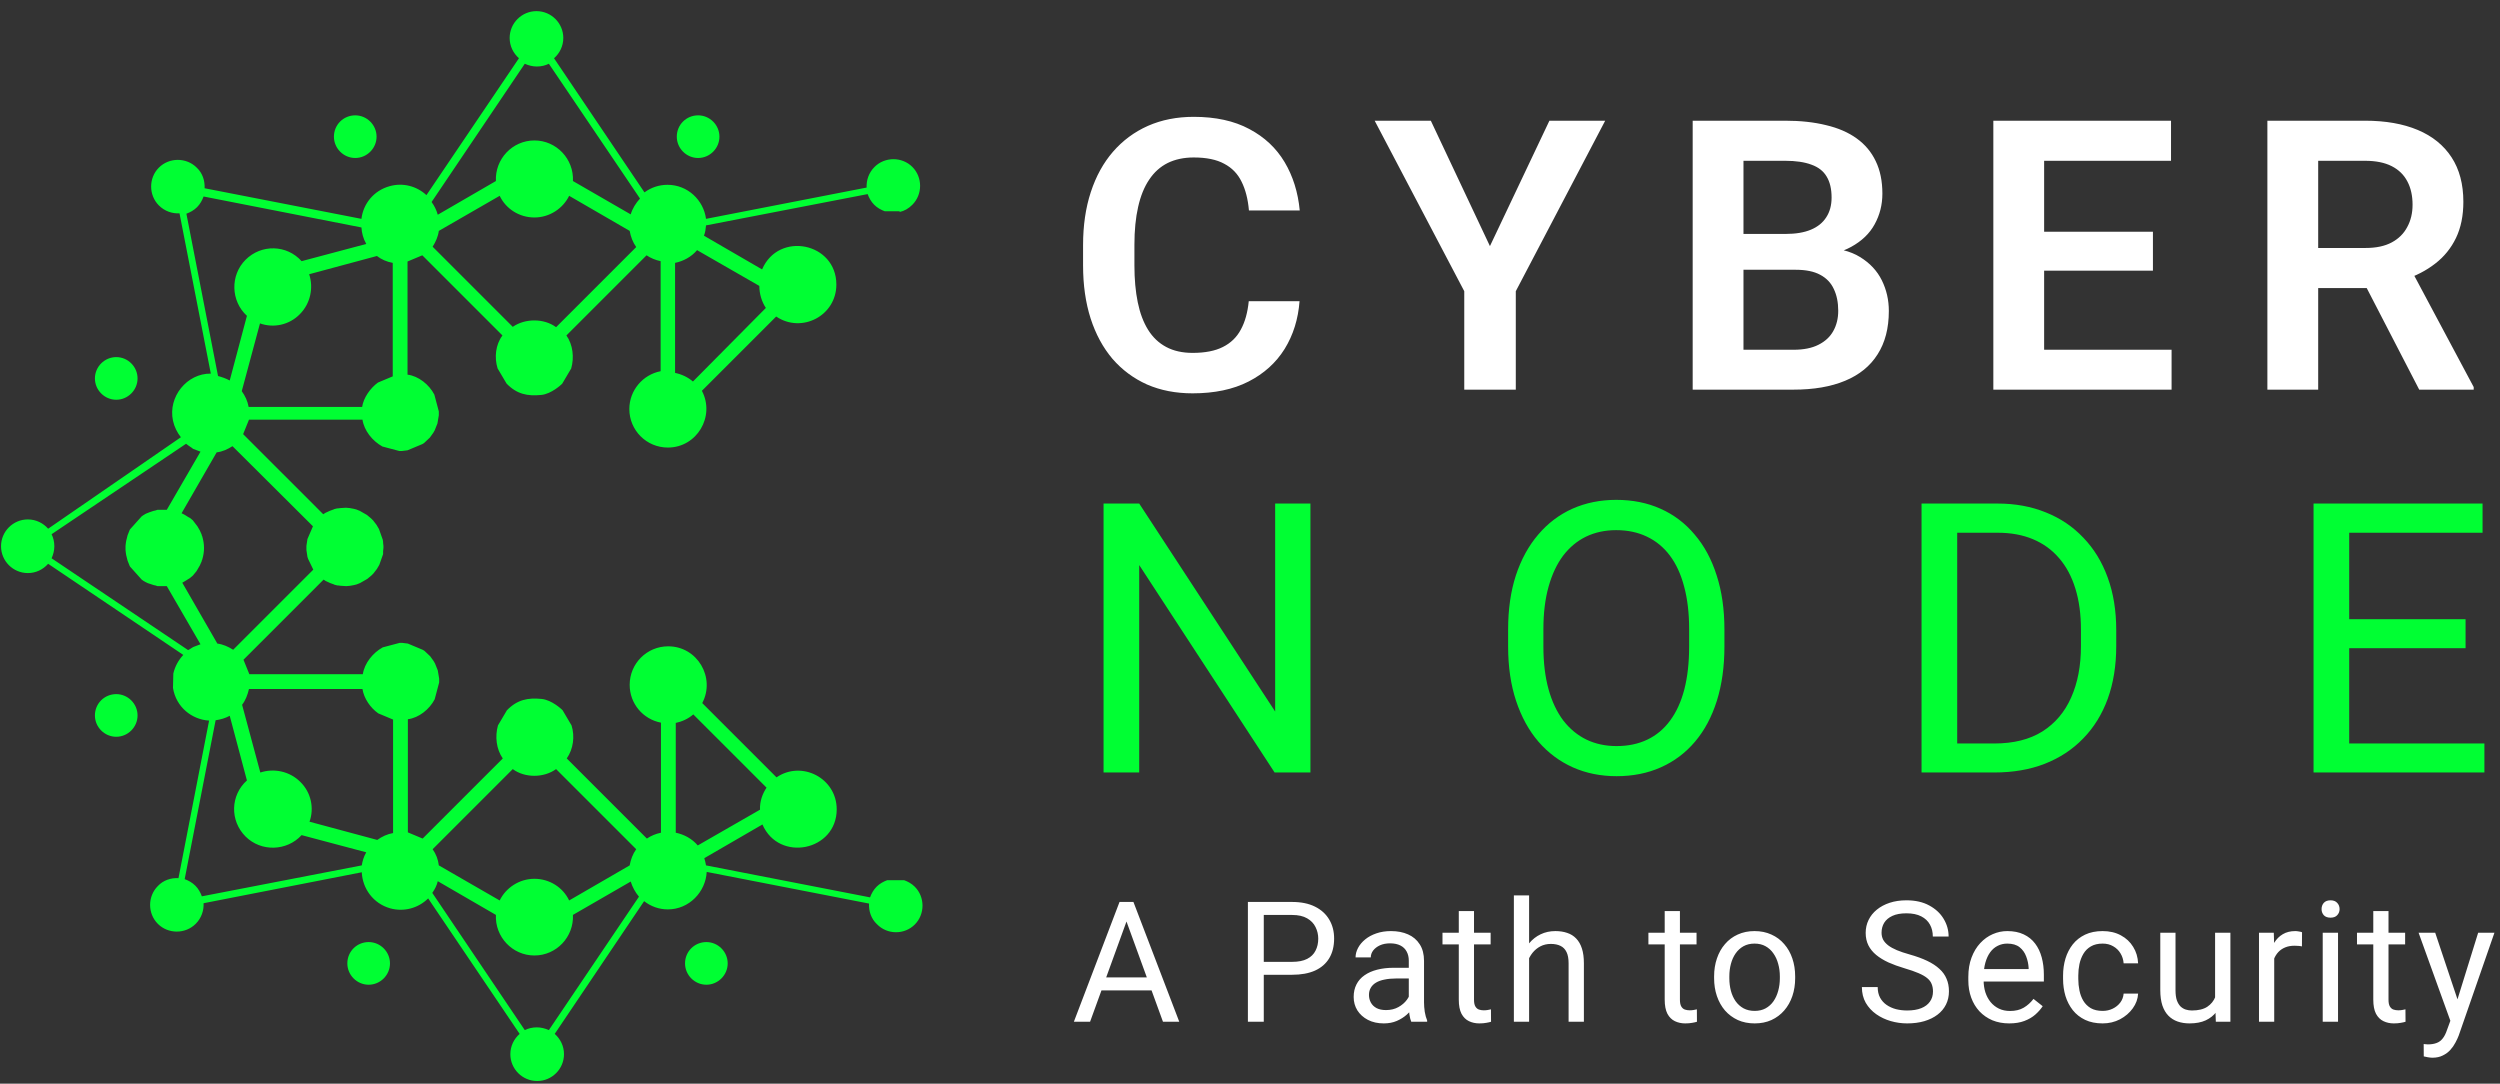 <svg width="233" height="101" viewBox="0 0 233 101" fill="none" xmlns="http://www.w3.org/2000/svg">
<rect x="0" y="0" width="233" height="101" fill="#333333" stroke="none"/>
<g clip-path="url(#clip0_375_13638)">
<path d="M85.257 86.167C86.218 85.205 86.218 83.603 85.257 82.641C84.968 82.353 84.615 82.16 84.263 82.032H82.692C82.34 82.16 81.987 82.353 81.699 82.641C81.41 82.93 81.218 83.282 81.09 83.635L65.801 80.654C65.769 80.43 65.705 80.205 65.641 79.981L71.058 76.84C72.596 80.397 77.981 79.308 77.981 75.43C77.981 72.513 74.712 70.846 72.372 72.449L65.449 65.526C66.699 63.154 65 60.237 62.276 60.237C60.289 60.237 58.686 61.84 58.686 63.827C58.686 65.59 59.936 67.032 61.603 67.353V77.609C61.122 77.705 60.673 77.897 60.289 78.154L52.821 70.686C53.43 69.82 53.59 68.635 53.269 67.609L52.436 66.199L52.372 66.135C52.372 66.135 51.442 65.237 50.481 65.141C49.199 65.013 48.205 65.205 47.244 66.199L46.41 67.609C46.122 68.635 46.25 69.82 46.859 70.686L39.391 78.154L38.013 77.577V67.032C39.039 66.904 40.032 66.103 40.513 65.173L40.93 63.603V63.506V63.25L40.801 62.481L40.609 62L40.545 61.84L40.417 61.615L40.096 61.167L39.551 60.654L39.391 60.558L38.013 59.981L37.5 59.917H37.244L35.673 60.333C34.744 60.846 33.974 61.808 33.814 62.833H23.237L22.692 61.487L30.16 54.019L30.353 54.147L30.769 54.34L31.122 54.468L31.186 54.5L31.442 54.564H31.506L31.763 54.596L32.276 54.628L32.628 54.596L32.981 54.532L33.237 54.468L33.558 54.34L34.231 53.955L34.615 53.635L34.808 53.442L35.128 53.026L35.353 52.641L35.705 51.647V51.551V51.455V51.359L35.737 51.071V50.878L35.705 50.59V50.494L35.673 50.301L35.321 49.308L35.096 48.923L34.776 48.506L34.583 48.314L34.199 47.994L33.526 47.609L33.205 47.481L32.949 47.417L32.596 47.352L32.244 47.321L31.731 47.352L31.474 47.385H31.41L31.154 47.449L31.09 47.481L30.737 47.609L30.32 47.801L30.128 47.929L22.66 40.462L23.205 39.115H33.782C33.942 40.141 34.712 41.102 35.641 41.615L37.212 42.032H37.468L37.981 41.968L39.359 41.391L39.519 41.295L40.064 40.782L40.385 40.333L40.513 40.109L40.577 39.949L40.769 39.468L40.898 38.699V38.442V38.346L40.481 36.776C40 35.846 39.007 35.045 37.981 34.917V24.372L39.359 23.795L46.827 31.263C46.186 32.128 46.058 33.314 46.378 34.34L47.212 35.75C48.173 36.744 49.167 36.936 50.449 36.808C51.41 36.712 52.34 35.814 52.34 35.814L52.404 35.75L53.237 34.34C53.526 33.314 53.398 32.128 52.789 31.263L60.257 23.795C60.641 24.051 61.09 24.244 61.571 24.34V34.596C59.904 34.917 58.654 36.391 58.654 38.122C58.654 40.109 60.257 41.712 62.244 41.712C64.968 41.712 66.667 38.795 65.417 36.423L72.34 29.5C74.712 31.102 77.949 29.436 77.949 26.519C77.949 22.609 72.564 21.519 71.026 25.109L65.609 21.968C65.737 21.647 65.769 21.327 65.801 21.006L80.865 18.09C80.994 18.442 81.186 18.795 81.475 19.083C81.763 19.372 82.115 19.564 82.468 19.692H83.846V19.756C84.295 19.66 84.68 19.436 85.032 19.083C85.994 18.122 85.994 16.519 85.032 15.558C84.071 14.596 82.468 14.596 81.507 15.558C80.962 16.102 80.737 16.808 80.769 17.481L65.801 20.397C65.577 18.667 64.103 17.224 62.212 17.224C61.41 17.224 60.673 17.481 60.064 17.93L51.635 5.429C52.148 4.981 52.5 4.308 52.5 3.538C52.5 2.16 51.378 1.038 50 1.038C48.622 1.038 47.5 2.16 47.5 3.538C47.5 4.276 47.821 4.949 48.365 5.429L39.744 18.186C38.846 17.352 37.564 17 36.314 17.352C34.808 17.769 33.846 19.019 33.686 20.397L19.07 17.545C19.103 16.84 18.878 16.135 18.333 15.622C17.372 14.66 15.769 14.66 14.808 15.622C13.846 16.583 13.846 18.186 14.808 19.147C15.353 19.692 16.058 19.917 16.731 19.885L19.648 34.821C17.436 34.788 15.641 36.968 16.122 39.212C16.25 39.788 16.506 40.301 16.859 40.75L4.487 49.276C4.038 48.763 3.365 48.41 2.596 48.41C1.218 48.41 0.096 49.532 0.096 50.91C0.096 52.288 1.218 53.41 2.596 53.41C3.333 53.41 4.006 53.09 4.487 52.545L17.083 61.038C16.635 61.519 16.314 62.096 16.154 62.769L16.122 64.115C16.41 65.91 17.885 67.064 19.487 67.16L16.635 81.84C15.93 81.808 15.224 82.032 14.712 82.577C13.75 83.538 13.75 85.141 14.712 86.103C15.673 87.064 17.276 87.064 18.237 86.103C18.782 85.558 19.006 84.853 18.974 84.18L33.718 81.295C33.782 82.801 34.776 84.212 36.378 84.66C37.66 85.013 39.007 84.628 39.904 83.731L48.43 96.359C47.917 96.808 47.564 97.481 47.564 98.25C47.564 99.628 48.686 100.75 50.064 100.75C51.442 100.75 52.564 99.628 52.564 98.25C52.564 97.513 52.244 96.84 51.699 96.359L60.032 83.987C60.641 84.468 61.41 84.756 62.244 84.756C64.231 84.756 65.769 83.122 65.865 81.263L80.994 84.212C80.962 84.917 81.186 85.622 81.731 86.135C82.692 87.128 84.295 87.128 85.257 86.167ZM10.833 64.692C11.923 64.692 12.82 65.59 12.82 66.68C12.82 67.769 11.923 68.667 10.833 68.667C9.744 68.667 8.846 67.769 8.846 66.68C8.846 65.558 9.744 64.692 10.833 64.692ZM10.833 33.282C11.923 33.282 12.82 34.179 12.82 35.269C12.82 36.359 11.923 37.256 10.833 37.256C9.744 37.256 8.846 36.359 8.846 35.269C8.846 34.179 9.744 33.282 10.833 33.282ZM33.109 10.75C34.199 10.75 35.096 11.647 35.096 12.737C35.096 13.827 34.199 14.724 33.109 14.724C32.019 14.724 31.122 13.827 31.122 12.737C31.122 11.615 32.019 10.75 33.109 10.75ZM65.064 10.75C66.154 10.75 67.051 11.647 67.051 12.737C67.051 13.827 66.154 14.724 65.064 14.724C63.974 14.724 63.077 13.827 63.077 12.737C63.077 11.615 63.974 10.75 65.064 10.75ZM34.359 87.801C35.449 87.801 36.346 88.699 36.346 89.788C36.346 90.878 35.449 91.776 34.359 91.776C33.269 91.776 32.372 90.878 32.372 89.788C32.372 88.667 33.269 87.801 34.359 87.801ZM65.833 87.801C66.923 87.801 67.821 88.699 67.821 89.788C67.821 90.878 66.923 91.776 65.833 91.776C64.744 91.776 63.846 90.878 63.846 89.788C63.846 88.667 64.744 87.801 65.833 87.801ZM59.648 18.506C59.263 18.923 58.942 19.436 58.782 19.981L53.398 16.872C53.494 14.82 51.859 13.09 49.808 13.09C47.757 13.09 46.122 14.82 46.218 16.872L40.801 20.013C40.673 19.564 40.481 19.18 40.224 18.827L48.91 5.942C49.263 6.103 49.648 6.199 50.032 6.199C50.449 6.199 50.833 6.103 51.154 5.942L59.648 18.506ZM33.686 21.199C33.718 21.712 33.846 22.224 34.135 22.737L28.109 24.34C26.731 22.801 24.359 22.737 22.885 24.212C21.442 25.654 21.506 28.058 23.013 29.436L21.41 35.462C21.058 35.269 20.673 35.141 20.32 35.045L17.372 19.917C17.724 19.788 18.077 19.596 18.365 19.308C18.654 19.019 18.846 18.667 18.974 18.314L33.686 21.199ZM17.34 41.359C17.5 41.487 17.692 41.615 17.885 41.744L17.917 41.776L18.013 41.84L18.686 42.096L15.545 47.513H15.353H15.256H15.16H14.968H14.872H14.776H14.68L14.583 47.545L14.487 47.577L14.327 47.609L14.231 47.641L14.135 47.673L14.039 47.705L13.942 47.737C13.846 47.769 13.718 47.833 13.622 47.865L13.558 47.897C13.43 47.962 13.301 48.058 13.205 48.122L12.115 49.34L12.083 49.404L11.955 49.724L11.891 49.885L11.763 50.397L11.731 50.59L11.699 50.878V51.263L11.731 51.551L11.763 51.744L11.891 52.256L11.955 52.417L12.083 52.737L12.115 52.801L13.205 54.019C13.333 54.115 13.43 54.179 13.558 54.244L13.622 54.276C13.718 54.34 13.846 54.372 13.942 54.404L14.039 54.436L14.135 54.468L14.231 54.5L14.327 54.532L14.487 54.564L14.583 54.596L14.68 54.628H14.776H14.872H14.968H15.16H15.256H15.353H15.545L18.686 60.045L18.013 60.301L17.853 60.397C17.756 60.462 17.66 60.526 17.532 60.59L4.808 52.032C4.968 51.679 5.064 51.295 5.064 50.91C5.064 50.494 4.968 50.109 4.808 49.788L17.34 41.359ZM20.096 67.128C20.545 67.064 20.994 66.936 21.41 66.712L23.013 72.737C21.474 74.115 21.41 76.487 22.885 77.962C24.327 79.404 26.731 79.34 28.109 77.833L34.135 79.436C33.91 79.82 33.782 80.237 33.718 80.654L18.814 83.538C18.686 83.186 18.494 82.833 18.205 82.545C17.917 82.256 17.564 82.064 17.212 81.936L20.096 67.128ZM40.289 83.218C40.513 82.897 40.705 82.545 40.801 82.128L46.218 85.269C46.122 87.32 47.757 89.051 49.808 89.051C51.859 89.051 53.494 87.32 53.398 85.269L58.782 82.16C58.942 82.673 59.199 83.154 59.551 83.57L51.154 96.006C50.801 95.846 50.417 95.75 50.032 95.75C49.615 95.75 49.231 95.846 48.91 96.006L40.289 83.218ZM40.321 79.147L47.789 71.68C48.91 72.513 50.673 72.513 51.827 71.68L59.295 79.147C58.974 79.596 58.782 80.109 58.686 80.654L53.045 83.923C52.468 82.705 51.218 81.904 49.808 81.904C48.398 81.904 47.148 82.737 46.571 83.923L40.898 80.654C40.833 80.109 40.641 79.596 40.321 79.147ZM47.789 30.462L40.321 22.994C40.609 22.545 40.833 22.032 40.898 21.519L46.571 18.25C47.148 19.468 48.398 20.269 49.808 20.269C51.218 20.269 52.468 19.436 53.045 18.25L58.686 21.519C58.782 22.064 58.974 22.577 59.295 23.026L51.827 30.494C50.705 29.66 48.942 29.66 47.789 30.462ZM64.583 35.558C64.135 35.173 63.558 34.885 62.917 34.756V24.5C63.686 24.34 64.423 23.955 64.968 23.314L70.769 26.647C70.769 27.385 70.994 28.122 71.378 28.699L64.583 35.558ZM29.167 49.051L28.654 50.237L28.558 50.878V51.263L28.654 51.904L28.718 52.096L29.199 53.09L21.731 60.558C21.282 60.269 20.769 60.045 20.256 59.981L16.987 54.308L17.051 54.276L17.212 54.179L17.372 54.083L17.468 54.019L17.628 53.923L17.724 53.859L17.756 53.827L17.949 53.667L17.981 53.635L18.301 53.25L18.398 53.09L18.622 52.705L18.75 52.417L18.782 52.353L18.814 52.224L18.846 52.16C19.07 51.423 19.07 50.718 18.846 49.981L18.814 49.917L18.782 49.788L18.75 49.724L18.622 49.436L18.398 49.051L17.981 48.506L17.949 48.474L17.756 48.314L17.724 48.282L17.66 48.25L17.596 48.218L17.436 48.122L17.34 48.058L17.18 47.962L16.987 47.865L16.923 47.833L20.192 42.16C20.737 42.096 21.218 41.872 21.667 41.583L29.167 49.051ZM33.75 37.929H23.173C23.077 37.385 22.853 36.904 22.532 36.455L24.231 30.141C25.481 30.59 26.955 30.301 27.949 29.276C28.942 28.282 29.231 26.808 28.814 25.558L35.128 23.859C35.545 24.18 36.058 24.404 36.603 24.5V35.077L35.224 35.654C34.519 36.167 33.878 37.064 33.75 37.929ZM62.949 67.385C63.558 67.256 64.135 67 64.615 66.583L71.442 73.41C71.058 73.987 70.801 74.692 70.833 75.462L65.032 78.795C64.487 78.154 63.75 77.769 62.981 77.609V67.385H62.949ZM23.205 64.212H33.782C33.91 65.077 34.519 65.974 35.257 66.487L36.635 67.064V77.641C36.09 77.737 35.609 77.962 35.16 78.282L28.846 76.583C29.295 75.333 29.006 73.859 27.981 72.865C26.987 71.872 25.513 71.583 24.263 72L22.564 65.686C22.885 65.269 23.077 64.756 23.205 64.212Z" fill="#00FF33"/>
<path d="M105.291 85.052L101.595 95.228H100.084L104.34 84.062H105.314L105.291 85.052ZM108.389 95.228L104.686 85.052L104.662 84.062H105.636L109.908 95.228H108.389ZM108.198 91.095V92.306H101.925V91.095H108.198ZM120.422 90.849H117.439V89.645H120.422C121 89.645 121.467 89.553 121.825 89.369C122.183 89.185 122.444 88.93 122.607 88.602C122.776 88.275 122.861 87.902 122.861 87.483C122.861 87.099 122.776 86.739 122.607 86.401C122.444 86.064 122.183 85.793 121.825 85.588C121.467 85.379 121 85.274 120.422 85.274H117.784V95.228H116.304V84.062H120.422C121.265 84.062 121.978 84.208 122.561 84.5C123.144 84.791 123.586 85.195 123.888 85.711C124.19 86.222 124.34 86.808 124.34 87.467C124.34 88.183 124.19 88.794 123.888 89.3C123.586 89.806 123.144 90.192 122.561 90.458C121.978 90.719 121.265 90.849 120.422 90.849ZM131.3 93.809V89.538C131.3 89.211 131.233 88.927 131.101 88.686C130.973 88.441 130.778 88.252 130.518 88.119C130.257 87.986 129.935 87.92 129.552 87.92C129.194 87.92 128.879 87.981 128.608 88.104C128.342 88.227 128.133 88.388 127.979 88.587C127.831 88.786 127.757 89.001 127.757 89.231H126.338C126.338 88.935 126.415 88.641 126.569 88.349C126.722 88.058 126.942 87.795 127.228 87.559C127.519 87.319 127.867 87.13 128.271 86.992C128.68 86.849 129.135 86.777 129.636 86.777C130.239 86.777 130.771 86.879 131.231 87.084C131.696 87.288 132.059 87.598 132.32 88.012C132.586 88.421 132.719 88.935 132.719 89.553V93.418C132.719 93.694 132.742 93.988 132.787 94.3C132.839 94.612 132.913 94.88 133.01 95.105V95.228H131.53C131.458 95.064 131.402 94.847 131.361 94.576C131.32 94.3 131.3 94.044 131.3 93.809ZM131.545 90.197L131.561 91.194H130.127C129.723 91.194 129.362 91.228 129.045 91.294C128.728 91.355 128.462 91.45 128.248 91.578C128.033 91.705 127.869 91.866 127.757 92.061C127.644 92.25 127.588 92.472 127.588 92.728C127.588 92.989 127.647 93.226 127.765 93.441C127.882 93.656 128.059 93.827 128.294 93.955C128.534 94.078 128.828 94.139 129.176 94.139C129.61 94.139 129.994 94.047 130.326 93.863C130.658 93.679 130.921 93.454 131.116 93.188C131.315 92.922 131.423 92.664 131.438 92.413L132.044 93.096C132.008 93.311 131.911 93.548 131.752 93.809C131.594 94.07 131.382 94.32 131.116 94.561C130.855 94.796 130.543 94.993 130.18 95.151C129.822 95.305 129.419 95.381 128.969 95.381C128.406 95.381 127.913 95.271 127.489 95.052C127.069 94.832 126.742 94.538 126.507 94.169C126.277 93.796 126.162 93.38 126.162 92.919C126.162 92.475 126.249 92.084 126.423 91.746C126.596 91.404 126.847 91.12 127.174 90.895C127.502 90.665 127.895 90.491 128.355 90.374C128.815 90.256 129.329 90.197 129.896 90.197H131.545ZM138.927 86.93V88.02H134.44V86.93H138.927ZM135.959 84.914H137.378V93.173C137.378 93.454 137.421 93.666 137.508 93.809C137.595 93.952 137.707 94.047 137.845 94.093C137.983 94.139 138.132 94.162 138.29 94.162C138.408 94.162 138.53 94.152 138.658 94.131C138.791 94.106 138.891 94.085 138.957 94.07L138.965 95.228C138.853 95.264 138.704 95.297 138.52 95.328C138.341 95.364 138.124 95.381 137.868 95.381C137.52 95.381 137.201 95.312 136.91 95.174C136.618 95.036 136.386 94.806 136.212 94.484C136.043 94.157 135.959 93.717 135.959 93.165V84.914ZM142.512 83.449V95.228H141.093V83.449H142.512ZM142.174 90.765L141.584 90.742C141.589 90.174 141.673 89.65 141.837 89.17C142.001 88.684 142.231 88.262 142.527 87.904C142.824 87.546 143.177 87.27 143.586 87.076C144 86.877 144.457 86.777 144.958 86.777C145.367 86.777 145.735 86.833 146.062 86.946C146.389 87.053 146.668 87.227 146.898 87.467C147.133 87.708 147.312 88.019 147.435 88.403C147.558 88.781 147.619 89.244 147.619 89.791V95.228H146.193V89.776C146.193 89.341 146.129 88.993 146.001 88.733C145.873 88.467 145.686 88.275 145.441 88.157C145.196 88.035 144.894 87.973 144.536 87.973C144.184 87.973 143.861 88.047 143.57 88.196C143.284 88.344 143.036 88.549 142.826 88.809C142.622 89.07 142.461 89.369 142.343 89.706C142.231 90.039 142.174 90.392 142.174 90.765ZM158.118 86.93V88.02H153.632V86.93H158.118ZM155.15 84.914H156.569V93.173C156.569 93.454 156.612 93.666 156.699 93.809C156.786 93.952 156.898 94.047 157.036 94.093C157.175 94.139 157.323 94.162 157.481 94.162C157.599 94.162 157.722 94.152 157.849 94.131C157.982 94.106 158.082 94.085 158.148 94.07L158.156 95.228C158.044 95.264 157.895 95.297 157.711 95.328C157.532 95.364 157.315 95.381 157.06 95.381C156.712 95.381 156.392 95.312 156.101 95.174C155.81 95.036 155.577 94.806 155.403 94.484C155.235 94.157 155.15 93.717 155.15 93.165V84.914ZM159.755 91.171V90.995C159.755 90.397 159.842 89.842 160.016 89.331C160.19 88.814 160.44 88.367 160.768 87.989C161.095 87.605 161.491 87.309 161.956 87.099C162.421 86.885 162.943 86.777 163.52 86.777C164.103 86.777 164.627 86.885 165.093 87.099C165.563 87.309 165.962 87.605 166.289 87.989C166.621 88.367 166.874 88.814 167.048 89.331C167.222 89.842 167.309 90.397 167.309 90.995V91.171C167.309 91.769 167.222 92.324 167.048 92.835C166.874 93.347 166.621 93.794 166.289 94.177C165.962 94.555 165.565 94.852 165.1 95.067C164.64 95.276 164.119 95.381 163.536 95.381C162.953 95.381 162.429 95.276 161.964 95.067C161.499 94.852 161.1 94.555 160.768 94.177C160.44 93.794 160.19 93.347 160.016 92.835C159.842 92.324 159.755 91.769 159.755 91.171ZM161.174 90.995V91.171C161.174 91.585 161.223 91.976 161.32 92.344C161.417 92.707 161.562 93.029 161.757 93.311C161.956 93.592 162.204 93.814 162.501 93.978C162.797 94.136 163.142 94.216 163.536 94.216C163.924 94.216 164.264 94.136 164.556 93.978C164.852 93.814 165.098 93.592 165.292 93.311C165.486 93.029 165.632 92.707 165.729 92.344C165.831 91.976 165.882 91.585 165.882 91.171V90.995C165.882 90.586 165.831 90.2 165.729 89.837C165.632 89.469 165.484 89.144 165.284 88.863C165.09 88.577 164.844 88.352 164.548 88.188C164.257 88.025 163.914 87.943 163.52 87.943C163.132 87.943 162.789 88.025 162.493 88.188C162.202 88.352 161.956 88.577 161.757 88.863C161.562 89.144 161.417 89.469 161.32 89.837C161.223 90.2 161.174 90.586 161.174 90.995ZM180.154 92.406C180.154 92.145 180.113 91.915 180.031 91.716C179.955 91.511 179.817 91.327 179.617 91.163C179.423 91 179.152 90.844 178.804 90.696C178.462 90.547 178.027 90.397 177.501 90.243C176.949 90.08 176.45 89.898 176.005 89.699C175.561 89.494 175.18 89.262 174.863 89.001C174.546 88.74 174.303 88.441 174.134 88.104C173.966 87.766 173.881 87.38 173.881 86.946C173.881 86.511 173.971 86.11 174.15 85.742C174.328 85.374 174.584 85.054 174.917 84.783C175.254 84.507 175.655 84.293 176.12 84.139C176.586 83.986 177.105 83.909 177.677 83.909C178.516 83.909 179.226 84.07 179.809 84.392C180.397 84.709 180.844 85.126 181.151 85.642C181.458 86.153 181.611 86.7 181.611 87.283H180.139C180.139 86.864 180.049 86.493 179.87 86.171C179.691 85.844 179.42 85.588 179.058 85.404C178.694 85.215 178.235 85.121 177.677 85.121C177.151 85.121 176.716 85.2 176.374 85.358C176.031 85.517 175.775 85.732 175.607 86.003C175.443 86.274 175.361 86.583 175.361 86.93C175.361 87.166 175.41 87.38 175.507 87.575C175.609 87.764 175.765 87.94 175.975 88.104C176.189 88.267 176.461 88.418 176.788 88.556C177.12 88.694 177.516 88.827 177.976 88.955C178.61 89.134 179.157 89.333 179.617 89.553C180.077 89.773 180.456 90.021 180.752 90.297C181.054 90.568 181.276 90.877 181.419 91.225C181.568 91.567 181.642 91.956 181.642 92.39C181.642 92.846 181.55 93.257 181.366 93.625C181.182 93.993 180.919 94.308 180.576 94.568C180.233 94.829 179.822 95.031 179.341 95.174C178.866 95.312 178.334 95.381 177.746 95.381C177.23 95.381 176.721 95.31 176.22 95.166C175.724 95.023 175.272 94.809 174.863 94.522C174.459 94.236 174.134 93.883 173.889 93.464C173.649 93.04 173.528 92.549 173.528 91.992H175.001C175.001 92.375 175.075 92.705 175.223 92.981C175.371 93.252 175.573 93.477 175.829 93.656C176.09 93.835 176.384 93.968 176.711 94.055C177.043 94.136 177.388 94.177 177.746 94.177C178.262 94.177 178.7 94.106 179.058 93.963C179.415 93.82 179.686 93.615 179.87 93.349C180.06 93.083 180.154 92.769 180.154 92.406ZM187.259 95.381C186.682 95.381 186.158 95.284 185.687 95.09C185.222 94.89 184.821 94.612 184.483 94.254C184.151 93.896 183.895 93.472 183.716 92.981C183.537 92.49 183.448 91.954 183.448 91.371V91.048C183.448 90.374 183.548 89.773 183.747 89.246C183.946 88.715 184.218 88.265 184.56 87.897C184.903 87.528 185.291 87.25 185.726 87.061C186.16 86.872 186.61 86.777 187.075 86.777C187.668 86.777 188.179 86.879 188.609 87.084C189.044 87.288 189.399 87.575 189.675 87.943C189.951 88.306 190.155 88.735 190.288 89.231C190.421 89.722 190.488 90.259 190.488 90.841V91.478H184.292V90.32H189.069V90.213C189.049 89.844 188.972 89.487 188.839 89.139C188.711 88.791 188.507 88.505 188.226 88.28C187.944 88.055 187.561 87.943 187.075 87.943C186.753 87.943 186.457 88.012 186.186 88.15C185.915 88.283 185.682 88.482 185.488 88.748C185.294 89.014 185.143 89.338 185.036 89.722C184.928 90.105 184.874 90.547 184.874 91.048V91.371C184.874 91.764 184.928 92.135 185.036 92.482C185.148 92.825 185.309 93.127 185.519 93.388C185.733 93.648 185.991 93.853 186.293 94.001C186.6 94.149 186.947 94.223 187.336 94.223C187.837 94.223 188.261 94.121 188.609 93.917C188.957 93.712 189.261 93.439 189.521 93.096L190.38 93.778C190.202 94.049 189.974 94.308 189.698 94.553C189.422 94.798 189.082 94.998 188.678 95.151C188.279 95.305 187.806 95.381 187.259 95.381ZM195.967 94.216C196.304 94.216 196.616 94.147 196.903 94.009C197.189 93.871 197.424 93.681 197.608 93.441C197.792 93.196 197.897 92.917 197.923 92.605H199.272C199.247 93.096 199.081 93.553 198.774 93.978C198.472 94.397 198.076 94.737 197.585 94.998C197.094 95.254 196.555 95.381 195.967 95.381C195.344 95.381 194.799 95.271 194.334 95.052C193.874 94.832 193.49 94.53 193.184 94.147C192.882 93.763 192.654 93.323 192.501 92.828C192.353 92.327 192.278 91.797 192.278 91.24V90.918C192.278 90.361 192.353 89.834 192.501 89.338C192.654 88.838 192.882 88.395 193.184 88.012C193.49 87.628 193.874 87.327 194.334 87.107C194.799 86.887 195.344 86.777 195.967 86.777C196.616 86.777 197.184 86.91 197.669 87.176C198.155 87.436 198.536 87.794 198.812 88.249C199.093 88.699 199.247 89.211 199.272 89.783H197.923C197.897 89.441 197.8 89.131 197.631 88.855C197.468 88.579 197.243 88.359 196.956 88.196C196.675 88.027 196.345 87.943 195.967 87.943C195.533 87.943 195.167 88.03 194.87 88.204C194.579 88.372 194.346 88.602 194.173 88.894C194.004 89.18 193.881 89.499 193.805 89.852C193.733 90.2 193.697 90.555 193.697 90.918V91.24C193.697 91.603 193.733 91.961 193.805 92.314C193.876 92.667 193.996 92.986 194.165 93.272C194.339 93.559 194.571 93.789 194.863 93.963C195.16 94.131 195.528 94.216 195.967 94.216ZM206.446 93.311V86.93H207.873V95.228H206.515L206.446 93.311ZM206.715 91.562L207.305 91.547C207.305 92.099 207.246 92.61 207.129 93.081C207.017 93.546 206.832 93.95 206.577 94.292C206.321 94.635 205.986 94.903 205.572 95.097C205.158 95.287 204.654 95.381 204.061 95.381C203.658 95.381 203.287 95.322 202.95 95.205C202.617 95.087 202.331 94.906 202.091 94.66C201.851 94.415 201.664 94.096 201.531 93.702C201.403 93.308 201.339 92.835 201.339 92.283V86.93H202.758V92.298C202.758 92.672 202.799 92.981 202.881 93.226C202.968 93.467 203.083 93.658 203.226 93.802C203.374 93.939 203.537 94.037 203.717 94.093C203.901 94.149 204.09 94.177 204.284 94.177C204.887 94.177 205.365 94.062 205.718 93.832C206.071 93.597 206.324 93.283 206.477 92.889C206.636 92.49 206.715 92.048 206.715 91.562ZM211.957 88.234V95.228H210.538V86.93H211.918L211.957 88.234ZM214.549 86.885L214.541 88.204C214.423 88.178 214.311 88.162 214.203 88.157C214.101 88.147 213.984 88.142 213.851 88.142C213.523 88.142 213.235 88.193 212.984 88.296C212.734 88.398 212.521 88.541 212.348 88.725C212.174 88.909 212.036 89.129 211.934 89.384C211.836 89.635 211.772 89.911 211.742 90.213L211.343 90.443C211.343 89.942 211.392 89.472 211.489 89.032C211.591 88.592 211.747 88.204 211.957 87.866C212.166 87.523 212.432 87.258 212.754 87.069C213.081 86.874 213.47 86.777 213.92 86.777C214.022 86.777 214.14 86.79 214.272 86.815C214.405 86.836 214.497 86.859 214.549 86.885ZM217.904 86.93V95.228H216.477V86.93H217.904ZM216.37 84.73C216.37 84.5 216.439 84.305 216.577 84.147C216.72 83.989 216.93 83.909 217.206 83.909C217.477 83.909 217.684 83.989 217.827 84.147C217.975 84.305 218.05 84.5 218.05 84.73C218.05 84.949 217.975 85.139 217.827 85.297C217.684 85.451 217.477 85.527 217.206 85.527C216.93 85.527 216.72 85.451 216.577 85.297C216.439 85.139 216.37 84.949 216.37 84.73ZM224.158 86.93V88.02H219.672V86.93H224.158ZM221.19 84.914H222.609V93.173C222.609 93.454 222.652 93.666 222.739 93.809C222.826 93.952 222.938 94.047 223.077 94.093C223.214 94.139 223.363 94.162 223.521 94.162C223.639 94.162 223.761 94.152 223.889 94.131C224.022 94.106 224.122 94.085 224.188 94.07L224.196 95.228C224.084 95.264 223.935 95.297 223.751 95.328C223.572 95.364 223.355 95.381 223.1 95.381C222.752 95.381 222.432 95.312 222.141 95.174C221.85 95.036 221.617 94.806 221.443 94.484C221.274 94.157 221.19 93.717 221.19 93.165V84.914ZM228.656 94.369L230.964 86.93H232.482L229.154 96.508C229.077 96.713 228.975 96.933 228.847 97.168C228.725 97.408 228.566 97.636 228.372 97.85C228.178 98.065 227.943 98.239 227.666 98.372C227.395 98.51 227.071 98.579 226.693 98.579C226.58 98.579 226.437 98.564 226.263 98.533C226.089 98.502 225.967 98.477 225.895 98.456L225.887 97.306C225.928 97.311 225.992 97.316 226.079 97.322C226.171 97.332 226.235 97.337 226.271 97.337C226.593 97.337 226.866 97.293 227.091 97.206C227.316 97.125 227.505 96.984 227.659 96.785C227.817 96.59 227.952 96.322 228.065 95.98L228.656 94.369ZM226.961 86.93L229.116 93.372L229.484 94.867L228.464 95.389L225.412 86.93H226.961Z" fill="white"/>
<path d="M116.384 28.069H121.118C120.992 29.745 120.527 31.231 119.724 32.528C118.921 33.813 117.802 34.823 116.367 35.558C114.932 36.292 113.194 36.659 111.151 36.659C109.579 36.659 108.161 36.384 106.899 35.833C105.648 35.271 104.575 34.473 103.68 33.44C102.796 32.396 102.119 31.145 101.648 29.687C101.178 28.218 100.942 26.571 100.942 24.747V22.836C100.942 21.011 101.183 19.364 101.665 17.895C102.147 16.426 102.836 15.175 103.731 14.142C104.638 13.098 105.722 12.294 106.985 11.732C108.259 11.17 109.682 10.889 111.254 10.889C113.297 10.889 115.024 11.267 116.436 12.025C117.848 12.771 118.943 13.798 119.724 15.106C120.504 16.415 120.975 17.918 121.136 19.616H116.401C116.31 18.561 116.08 17.666 115.713 16.931C115.357 16.197 114.818 15.64 114.095 15.261C113.383 14.871 112.436 14.676 111.254 14.676C110.336 14.676 109.527 14.848 108.827 15.192C108.138 15.537 107.564 16.053 107.105 16.742C106.646 17.419 106.302 18.268 106.073 19.289C105.843 20.299 105.728 21.47 105.728 22.801V24.747C105.728 26.02 105.831 27.162 106.038 28.172C106.245 29.182 106.566 30.037 107.002 30.737C107.438 31.438 108 31.971 108.689 32.338C109.378 32.706 110.198 32.889 111.151 32.889C112.31 32.889 113.251 32.706 113.974 32.338C114.708 31.971 115.265 31.432 115.644 30.72C116.034 30.009 116.281 29.125 116.384 28.069ZM133.353 11.25L138.862 22.939L144.405 11.25H149.604L141.272 27.14V36.315H136.469V27.14L128.119 11.25H133.353ZM167.364 25.142H160.96L160.926 21.803H166.417C167.358 21.803 168.145 21.671 168.776 21.407C169.407 21.143 169.883 20.759 170.205 20.253C170.537 19.748 170.704 19.134 170.704 18.412C170.704 17.608 170.549 16.954 170.239 16.449C169.941 15.944 169.47 15.577 168.827 15.347C168.185 15.106 167.37 14.986 166.383 14.986H162.492V36.315H157.758V11.25H166.383C167.806 11.25 169.074 11.388 170.187 11.663C171.312 11.927 172.265 12.34 173.045 12.903C173.825 13.465 174.416 14.171 174.818 15.02C175.231 15.869 175.438 16.879 175.438 18.05C175.438 19.083 175.197 20.035 174.715 20.908C174.244 21.768 173.515 22.468 172.529 23.008C171.553 23.547 170.314 23.857 168.81 23.938L167.364 25.142ZM167.157 36.315H159.566L161.545 32.597H167.157C168.098 32.597 168.873 32.442 169.481 32.132C170.101 31.822 170.56 31.397 170.859 30.858C171.169 30.307 171.323 29.676 171.323 28.964C171.323 28.184 171.186 27.507 170.91 26.933C170.647 26.359 170.222 25.917 169.637 25.607C169.063 25.297 168.305 25.142 167.364 25.142H162.44L162.475 21.803H168.741L169.826 23.094C171.272 23.105 172.448 23.392 173.355 23.955C174.273 24.517 174.95 25.24 175.386 26.124C175.823 27.008 176.04 27.96 176.04 28.982C176.04 30.588 175.69 31.937 174.99 33.027C174.302 34.117 173.292 34.938 171.961 35.489C170.641 36.04 169.04 36.315 167.157 36.315ZM202.391 32.597V36.315H189.067V32.597H202.391ZM190.513 11.25V36.315H185.779V11.25H190.513ZM200.653 21.596V25.229H189.067V21.596H200.653ZM202.339 11.25V14.986H189.067V11.25H202.339ZM211.32 11.25H220.427C222.332 11.25 223.968 11.537 225.333 12.111C226.699 12.685 227.749 13.534 228.484 14.659C229.218 15.783 229.585 17.166 229.585 18.807C229.585 20.104 229.356 21.229 228.897 22.182C228.438 23.134 227.789 23.932 226.952 24.575C226.125 25.217 225.15 25.722 224.025 26.089L222.545 26.847H214.505L214.471 23.111H220.479C221.454 23.111 222.263 22.939 222.906 22.595C223.549 22.25 224.031 21.774 224.352 21.166C224.685 20.558 224.851 19.863 224.851 19.083C224.851 18.245 224.691 17.522 224.369 16.914C224.048 16.294 223.56 15.818 222.906 15.485C222.252 15.152 221.425 14.986 220.427 14.986H216.055V36.315H211.32V11.25ZM225.471 36.315L219.67 25.091L224.679 25.074L230.549 36.074V36.315H225.471Z" fill="white"/>
<path d="M122.133 46.931V71.996H118.793L106.174 52.663V71.996H102.852V46.931H106.174L118.845 66.315V46.931H122.133ZM160.716 58.672V60.255C160.716 62.137 160.48 63.824 160.01 65.316C159.539 66.808 158.862 68.077 157.978 69.121C157.095 70.165 156.033 70.963 154.794 71.514C153.566 72.065 152.188 72.34 150.662 72.34C149.181 72.34 147.821 72.065 146.582 71.514C145.354 70.963 144.287 70.165 143.38 69.121C142.485 68.077 141.791 66.808 141.297 65.316C140.803 63.824 140.557 62.137 140.557 60.255V58.672C140.557 56.789 140.798 55.108 141.28 53.627C141.773 52.135 142.468 50.867 143.363 49.823C144.258 48.767 145.32 47.964 146.548 47.413C147.787 46.862 149.147 46.587 150.628 46.587C152.154 46.587 153.531 46.862 154.759 47.413C155.999 47.964 157.06 48.767 157.944 49.823C158.839 50.867 159.522 52.135 159.993 53.627C160.475 55.108 160.716 56.789 160.716 58.672ZM157.428 60.255V58.637C157.428 57.145 157.273 55.825 156.963 54.678C156.664 53.53 156.222 52.566 155.637 51.785C155.052 51.005 154.335 50.414 153.485 50.012C152.647 49.611 151.695 49.41 150.628 49.41C149.595 49.41 148.659 49.611 147.821 50.012C146.995 50.414 146.284 51.005 145.687 51.785C145.102 52.566 144.648 53.53 144.327 54.678C144.005 55.825 143.845 57.145 143.845 58.637V60.255C143.845 61.759 144.005 63.09 144.327 64.249C144.648 65.397 145.107 66.366 145.704 67.158C146.312 67.939 147.03 68.53 147.856 68.931C148.694 69.333 149.629 69.534 150.662 69.534C151.741 69.534 152.699 69.333 153.537 68.931C154.375 68.53 155.08 67.939 155.654 67.158C156.24 66.366 156.682 65.397 156.98 64.249C157.278 63.09 157.428 61.759 157.428 60.255ZM185.871 71.996H180.637L180.672 69.293H185.871C187.661 69.293 189.153 68.92 190.347 68.174C191.54 67.417 192.436 66.361 193.032 65.006C193.641 63.641 193.945 62.045 193.945 60.221V58.688C193.945 57.254 193.773 55.98 193.428 54.867C193.084 53.742 192.579 52.795 191.913 52.026C191.248 51.246 190.433 50.655 189.469 50.253C188.516 49.852 187.42 49.651 186.181 49.651H180.534V46.931H186.181C187.822 46.931 189.32 47.206 190.674 47.757C192.028 48.297 193.193 49.083 194.169 50.115C195.155 51.137 195.913 52.376 196.441 53.834C196.969 55.28 197.233 56.91 197.233 58.723V60.221C197.233 62.034 196.969 63.67 196.441 65.127C195.913 66.573 195.15 67.807 194.151 68.828C193.164 69.85 191.971 70.636 190.57 71.186C189.182 71.726 187.615 71.996 185.871 71.996ZM182.411 46.931V71.996H179.088V46.931H182.411ZM231.546 69.293V71.996H218.274V69.293H231.546ZM218.945 46.931V71.996H215.623V46.931H218.945ZM229.791 57.707V60.41H218.274V57.707H229.791ZM231.374 46.931V49.651H218.274V46.931H231.374Z" fill="#00FF33"/>
</g>
<defs>
<clipPath id="clip0_375_13638">
<rect width="232.692" height="100" fill="white" transform="translate(0 0.75)"/>
</clipPath>
</defs>
</svg>
